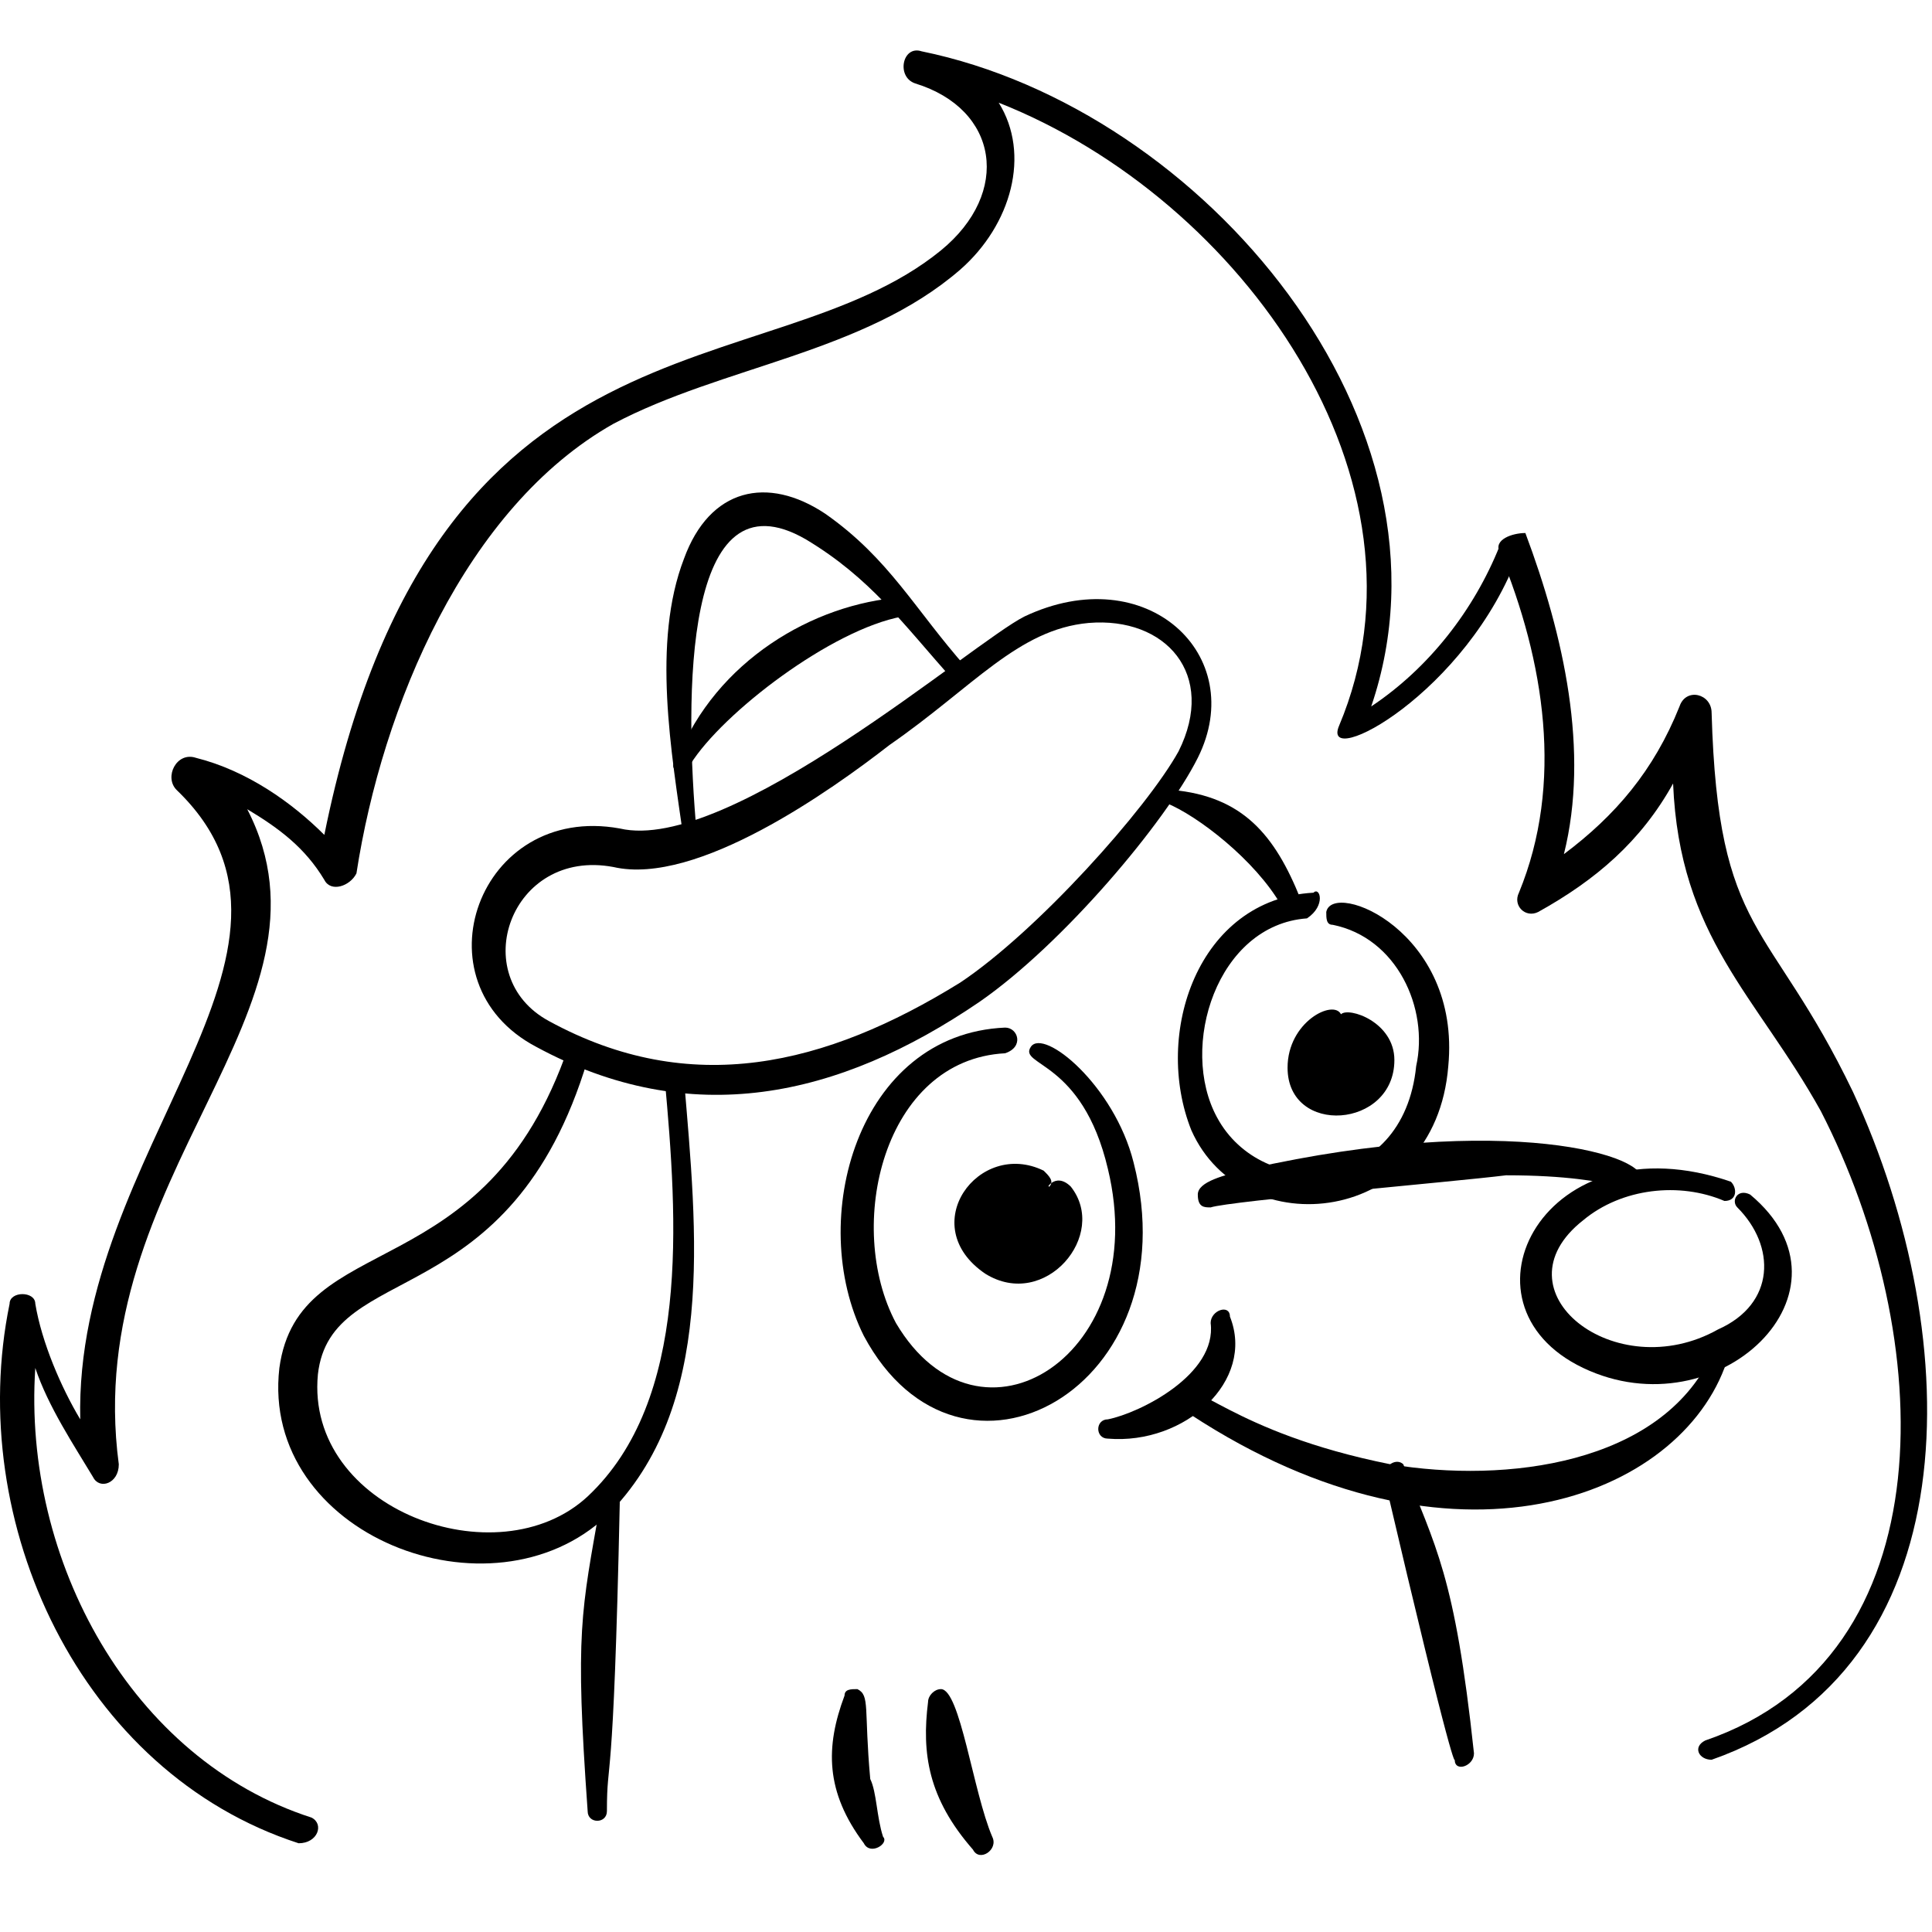 <svg xmlns="http://www.w3.org/2000/svg" fill="none" viewBox="0 0 100 100"><path fill="#000" fill-rule="evenodd" d="M53.023 31.911C50.363 33.241 37.73 44.212 32.079 42.882C24.765 41.552 21.441 50.86 27.757 54.185C35.736 58.506 43.382 56.844 50.696 51.858C55.017 48.866 60.336 42.549 61.998 39.225C64.658 33.906 59.339 28.919 53.023 31.911ZM56.347 32.244C52.69 32.576 50.363 35.568 46.041 38.56C43.05 40.887 36.068 45.874 31.747 44.876C26.428 43.879 24.101 50.528 28.422 52.855C35.736 56.844 42.717 55.182 49.698 50.86C53.688 48.201 59.339 41.884 61.001 38.892C62.996 34.903 60.336 31.911 56.347 32.244Z" clip-rule="evenodd"></path><path fill="#000" fill-rule="evenodd" d="M36.068 43.214C35.403 35.901 35.403 24.265 41.72 27.922C45.044 29.917 46.706 32.244 49.366 35.236C49.698 35.568 50.696 34.903 50.031 34.571C47.371 31.579 46.041 28.919 42.717 26.592C39.725 24.598 36.733 25.262 35.403 28.919C33.741 33.241 34.739 38.892 35.403 43.547C35.403 43.879 36.068 43.879 36.068 43.214Z" clip-rule="evenodd"></path><path fill="#000" fill-rule="evenodd" d="M35.736 39.557C37.398 36.898 43.049 32.576 46.706 31.911C47.371 31.911 47.371 30.914 46.706 30.914C42.052 31.246 37.065 34.238 35.071 39.225C34.406 39.889 35.403 40.222 35.736 39.557Z" clip-rule="evenodd"></path><path fill="#000" fill-rule="evenodd" d="M60.336 41.551C61.999 42.216 64.99 44.543 66.32 46.87C66.653 47.535 67.65 46.87 67.318 46.538C65.988 43.214 64.326 41.219 60.669 40.886C59.672 40.554 59.672 41.219 60.336 41.551Z" clip-rule="evenodd"></path><path fill="#000" fill-rule="evenodd" d="M29.419 54.184C25.098 66.817 15.457 63.493 14.46 70.806C13.462 79.45 25.43 84.104 31.414 78.453C37.065 72.801 36.068 63.825 35.403 55.847C35.403 55.182 34.406 55.182 34.406 55.847C35.071 63.16 35.736 72.469 30.417 77.455C25.762 81.777 15.789 78.12 16.454 71.139C17.119 65.155 26.427 68.147 30.417 54.849C30.749 53.852 29.752 53.52 29.419 54.184Z" clip-rule="evenodd"></path><path fill="#000" fill-rule="evenodd" d="M52.025 53.188C44.379 53.52 41.719 63.161 44.712 69.145C49.698 78.453 61.666 71.804 58.674 60.169C57.677 56.18 54.02 53.188 53.355 54.185C52.69 55.182 56.014 54.85 57.344 60.501C59.671 70.142 50.695 75.794 46.374 68.48C43.714 63.493 45.709 54.85 52.025 54.517C53.023 54.185 52.69 53.188 52.025 53.188Z" clip-rule="evenodd"></path><path fill="#000" fill-rule="evenodd" d="M53.741 60.874C51.22 60.06 48.736 63.156 51.268 65.087C53.518 66.741 56.002 63.645 54.587 61.704L53.741 60.874Z" clip-rule="evenodd"></path><path fill="#000" fill-rule="evenodd" d="M54.305 61.427C54.582 61.145 54.3 60.869 54.018 60.592C50.651 58.949 47.343 63.449 50.997 65.927C54.087 67.853 57.401 63.911 55.422 61.416C54.577 60.587 54.028 61.709 54.305 61.427ZM54.305 61.427C54.028 61.709 54.029 61.709 53.747 61.432C52.906 61.161 51.795 61.73 51.523 62.571C50.699 63.975 52.672 65.911 54.055 64.501C54.608 63.938 54.88 63.097 54.592 62.262C54.029 61.709 54.305 61.427 54.305 61.427Z" clip-rule="evenodd"></path><path fill="#000" fill-rule="evenodd" d="M67.982 46.206C61.998 46.538 59.671 53.519 61.666 58.506C64.325 64.49 74.299 63.492 74.963 55.182C75.628 48.2 68.98 45.541 68.647 47.203C68.647 47.535 68.647 47.868 68.98 47.868C72.304 48.533 73.966 52.19 73.301 55.182C72.636 61.83 65.323 62.163 62.996 57.841C61.001 54.184 62.996 47.868 67.65 47.535C68.647 46.87 68.315 45.873 67.982 46.206Z" clip-rule="evenodd"></path><path fill="#000" fill-rule="evenodd" d="M69.014 52.892C67.039 53.682 67.434 57.237 69.804 56.842C72.174 56.842 72.174 53.287 69.804 52.892H69.014Z" clip-rule="evenodd"></path><path fill="#000" fill-rule="evenodd" d="M69.409 52.498C69.014 51.708 66.644 52.893 66.644 55.263C66.644 58.817 72.173 58.422 72.173 54.868C72.173 52.893 69.804 52.103 69.409 52.498ZM69.409 53.288C69.014 53.683 68.224 53.683 68.619 55.263C69.014 56.842 70.594 56.447 70.989 55.263C70.989 53.288 69.409 53.683 69.409 53.288Z" clip-rule="evenodd"></path><path fill="#000" fill-rule="evenodd" d="M62.663 62.495C63.66 62.163 75.296 61.166 77.955 60.833C84.272 60.833 84.604 62.163 84.936 61.166C85.601 59.836 77.955 57.509 64.658 60.501C63.328 60.833 61.998 61.166 61.998 61.831C61.998 62.495 62.331 62.495 62.663 62.495Z" clip-rule="evenodd"></path><path fill="#000" fill-rule="evenodd" d="M88.594 70.141C85.934 75.792 77.956 76.79 71.972 75.792C63.661 74.13 61.666 71.138 61.001 72.135C61.001 72.468 61.001 72.8 61.001 72.8C74.631 82.109 86.599 77.787 89.258 70.806C89.591 69.808 88.926 69.476 88.594 70.141Z" clip-rule="evenodd"></path><path fill="#000" fill-rule="evenodd" d="M57.344 74.463C61.334 74.795 64.99 71.471 63.661 68.146C63.661 67.481 62.663 67.814 62.663 68.479C62.996 71.138 59.007 73.133 57.344 73.465C56.679 73.465 56.679 74.463 57.344 74.463Z" clip-rule="evenodd"></path><path fill="#000" fill-rule="evenodd" d="M89.591 61.165C79.95 57.84 74.963 67.481 81.945 70.805C88.926 74.13 96.572 66.816 90.588 61.83C89.923 61.497 89.591 62.162 89.923 62.495C91.918 64.489 91.918 67.481 88.926 68.811C83.607 71.803 77.29 66.816 81.945 63.16C83.939 61.497 86.931 61.165 89.258 62.162C89.923 62.162 89.923 61.497 89.591 61.165Z" clip-rule="evenodd"></path><path fill="#000" fill-rule="evenodd" d="M31.081 77.788C30.084 83.44 29.752 84.437 30.417 93.745C30.417 94.41 31.414 94.41 31.414 93.745C31.414 90.753 31.747 93.413 32.079 77.788C32.079 77.123 31.081 77.123 31.081 77.788Z" clip-rule="evenodd"></path><path fill="#000" fill-rule="evenodd" d="M71.639 76.458C75.296 92.083 75.296 91.086 75.296 91.086C75.296 91.751 76.293 91.418 76.293 90.753C75.296 81.445 74.299 80.115 72.636 75.793C72.304 75.461 71.639 75.793 71.639 76.458Z" clip-rule="evenodd"></path><path fill="#000" fill-rule="evenodd" d="M43.714 87.761C42.717 90.42 42.717 92.747 44.712 95.407C45.044 96.072 46.041 95.407 45.709 95.074C45.376 94.077 45.376 92.747 45.044 92.082C44.712 88.425 45.044 87.761 44.379 87.428C44.047 87.428 43.714 87.428 43.714 87.761Z" clip-rule="evenodd"></path><path fill="#000" fill-rule="evenodd" d="M48.036 88.093C47.703 90.753 48.036 93.08 50.363 95.739C50.696 96.404 51.693 95.739 51.36 95.074C50.363 92.747 49.698 87.428 48.701 87.428C48.368 87.428 48.036 87.761 48.036 88.093Z" clip-rule="evenodd"></path><path fill="#000" fill-rule="evenodd" d="M16.122 94.077C6.813 91.085 1.162 80.779 1.827 70.806C2.492 72.801 3.822 74.796 4.819 76.458C5.151 77.123 6.149 76.79 6.149 75.793C4.154 60.833 18.116 52.19 12.797 41.884C14.46 42.881 15.789 43.879 16.787 45.541C17.119 46.206 18.116 45.873 18.449 45.208C19.779 36.565 24.1 26.259 31.746 21.938C37.398 18.946 44.712 18.281 49.698 13.959C52.358 11.632 53.355 7.975 51.693 5.316C64.325 10.302 74.631 24.93 69.312 37.562C68.315 39.889 75.961 35.9 78.62 28.587C78.953 27.922 77.955 27.589 77.623 28.254C76.293 31.578 73.966 34.57 70.974 36.565C75.961 21.938 62.331 5.648 47.703 2.656C46.706 2.324 46.374 3.986 47.371 4.318C51.693 5.648 52.358 9.97 48.701 12.962C39.725 20.276 22.438 15.289 16.787 43.214C15.124 41.552 12.797 39.889 10.138 39.224C9.141 38.892 8.476 40.222 9.141 40.887C17.784 49.198 3.822 59.503 4.154 73.466C3.157 71.803 2.159 69.476 1.827 67.482C1.827 66.817 0.497 66.817 0.497 67.482C-1.83 78.785 4.154 91.75 15.457 95.407C16.454 95.407 16.787 94.409 16.122 94.077Z" clip-rule="evenodd"></path><path fill="#000" fill-rule="evenodd" d="M77.623 28.587C79.95 34.238 80.947 40.554 78.62 46.206C78.288 46.871 78.953 47.536 79.618 47.203C82.609 45.541 84.937 43.546 86.599 40.554C86.931 48.533 90.921 51.525 94.245 57.509C100.229 69.144 100.894 85.766 88.261 90.088C87.596 90.42 87.929 91.085 88.593 91.085C101.891 86.431 101.891 69.477 95.907 56.511C91.585 47.536 88.926 48.533 88.593 36.898C88.593 35.9 87.264 35.568 86.931 36.565C85.602 39.89 83.607 42.217 80.947 44.211C82.277 38.892 80.947 32.908 78.953 27.589C78.288 27.589 77.29 27.922 77.623 28.587Z" clip-rule="evenodd"></path></svg>
